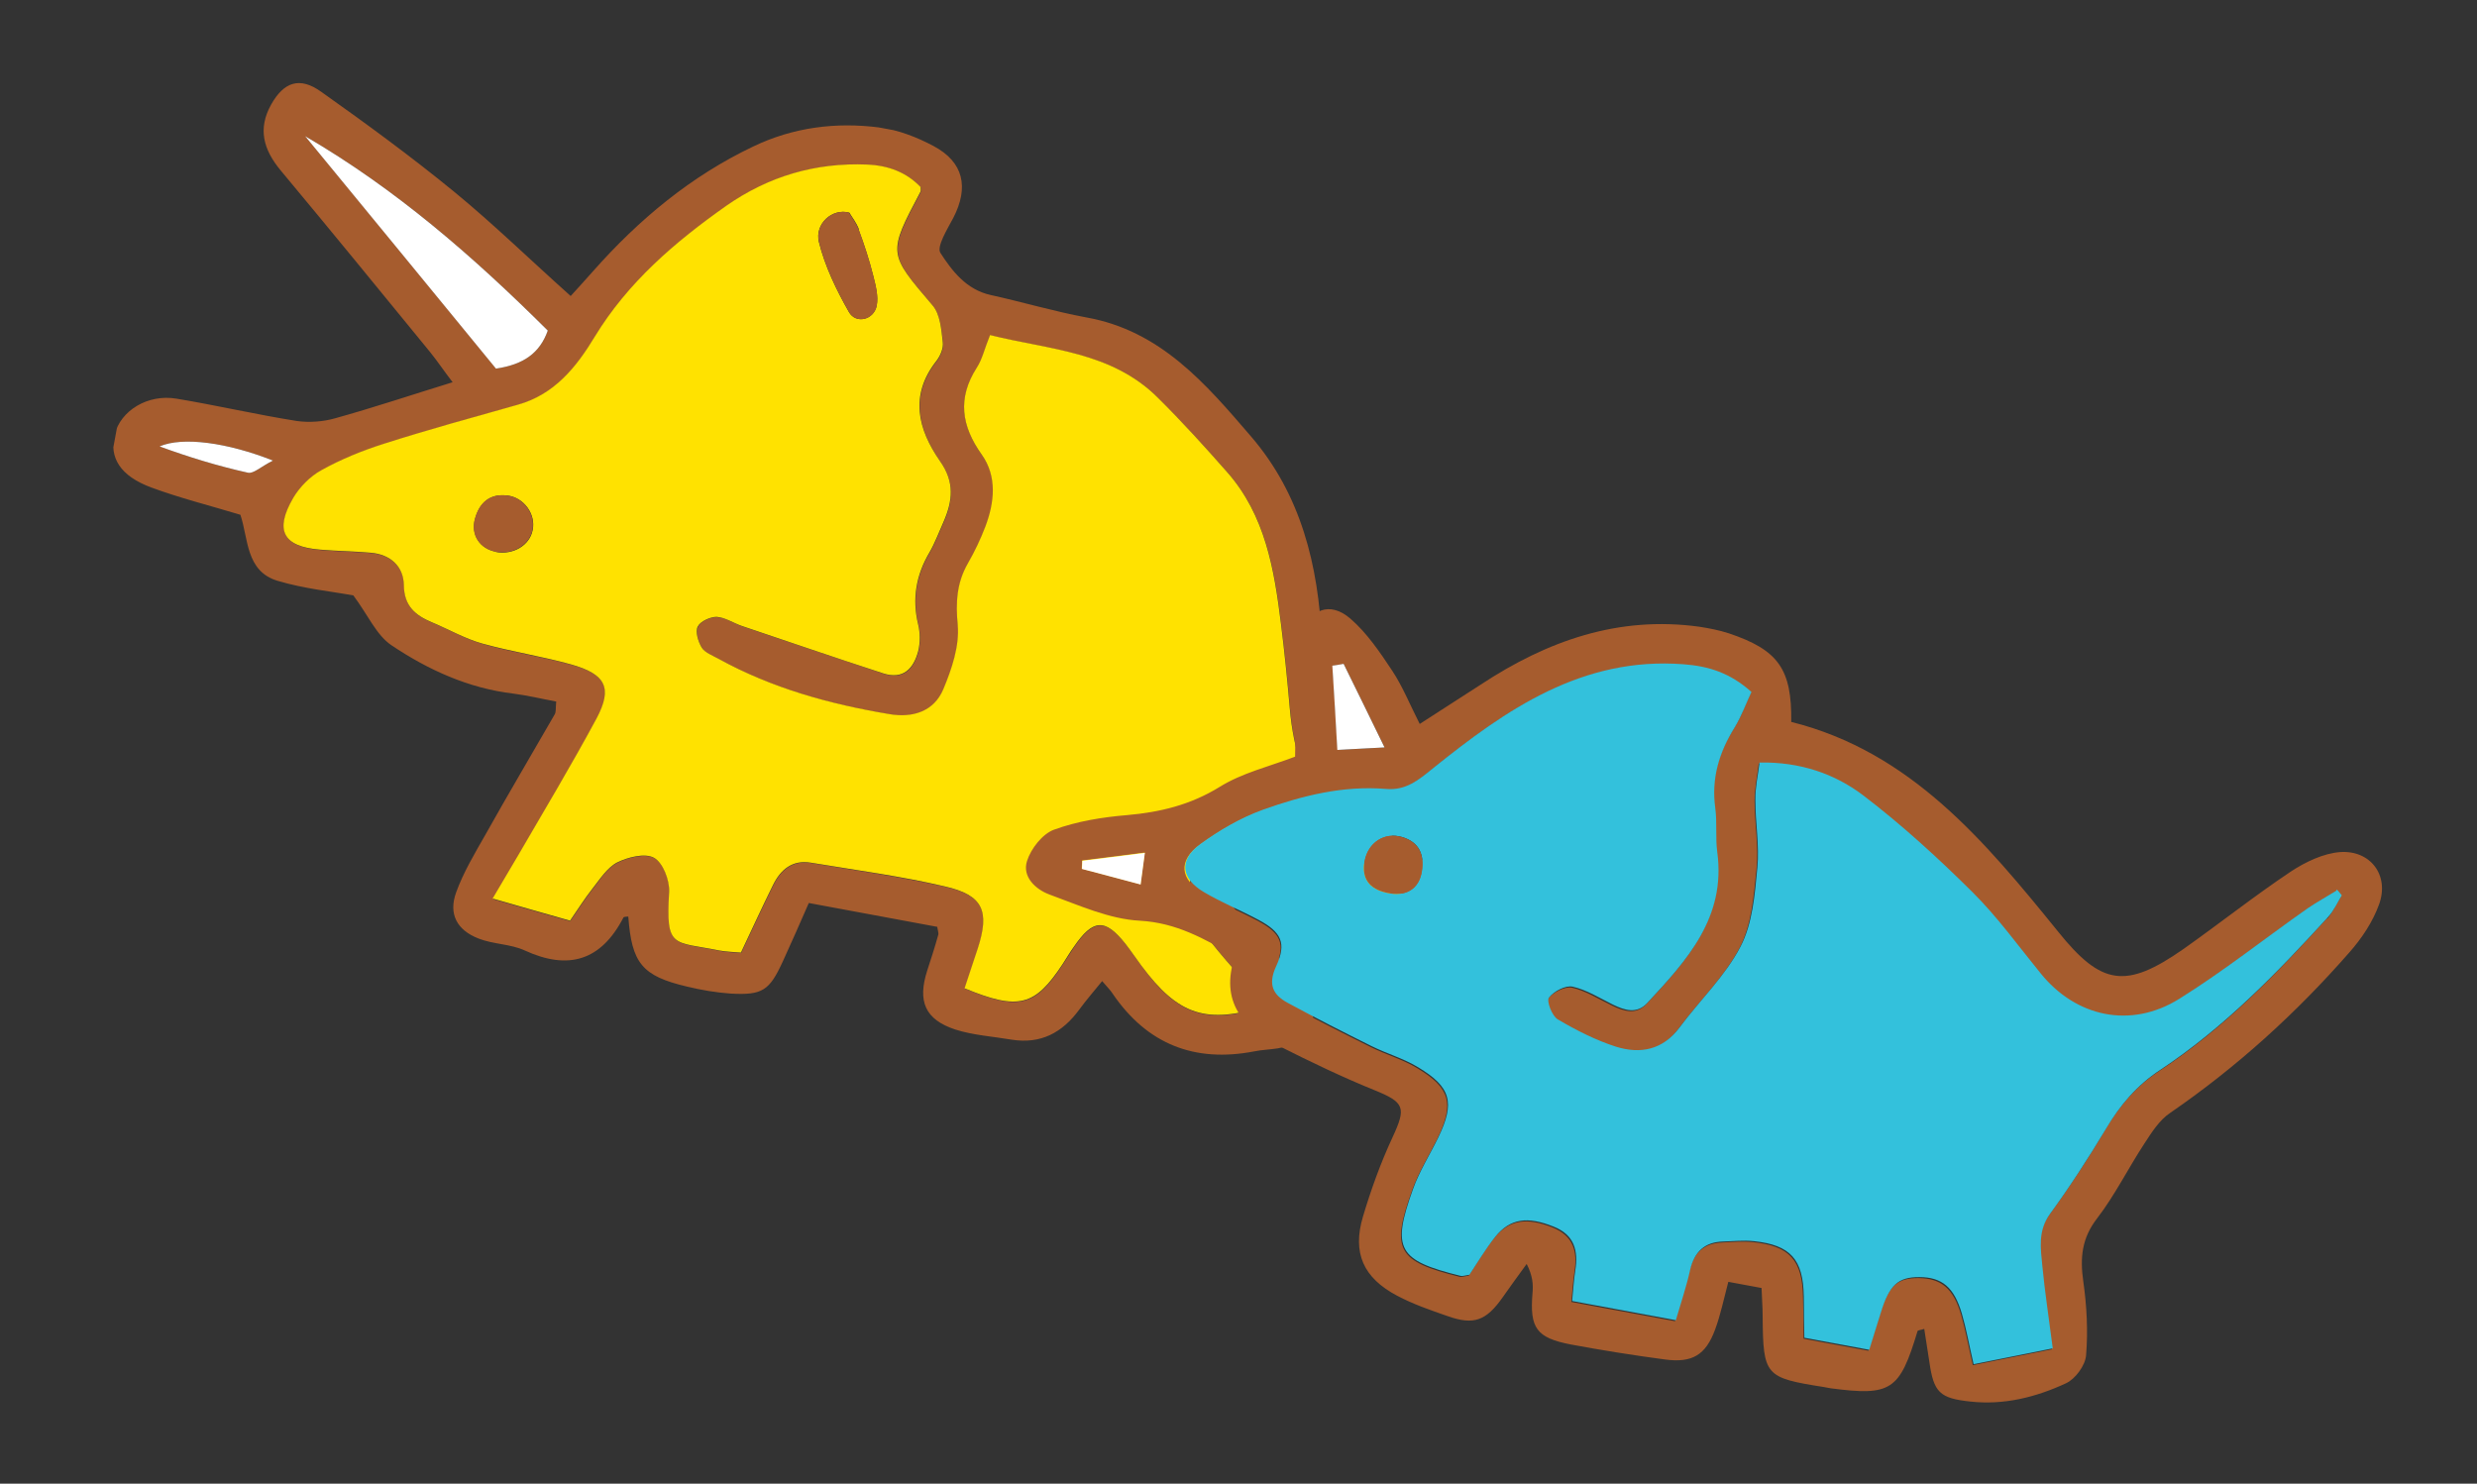 <svg width="212" height="127" viewBox="0 0 212 127" fill="none" xmlns="http://www.w3.org/2000/svg">
<rect x="0" y="0" width="212" height="127" fill="#333333" stroke="none"/>
<g clip-path="url(#clip0_1020_18700)">
<path fill-rule="evenodd" clip-rule="evenodd" d="M80.207 79.264C80.253 79.65 80.356 79.857 80.299 80.035C80.014 81.065 79.683 82.087 79.356 83.086C78.516 85.709 79.169 87.266 81.742 88.12C83.297 88.621 84.974 88.72 86.595 88.997C89.066 89.385 90.918 88.41 92.371 86.419C92.968 85.612 93.629 84.84 94.33 83.981C94.755 84.484 95.036 84.748 95.235 85.067C98.179 89.381 102.238 90.981 107.341 89.998C108.002 89.861 108.688 89.847 109.367 89.738C112.017 89.288 113.042 87.571 111.968 85.111C111.523 84.087 110.59 83.278 109.833 82.407C108.546 80.968 107.174 79.606 105.918 78.126C105.092 77.124 104.94 76.037 106.29 74.851C107.202 75.397 108.185 75.933 109.125 76.578C114.177 80.058 119.438 83.177 125.339 85.002C127.478 85.658 128.701 85.155 129.583 83.576C130.669 81.659 130.501 80.026 128.806 78.629C126.84 77.04 124.816 75.51 122.682 74.196C117.273 70.861 114.166 66.164 113.704 59.768C113.586 58.121 113.205 56.497 113.132 54.858C112.842 48.424 111.359 42.333 107.058 37.343C103.204 32.861 99.34 28.306 92.981 27.173C90.227 26.662 87.527 25.855 84.79 25.253C82.709 24.796 81.497 23.206 80.49 21.653C80.142 21.117 81.079 19.62 81.588 18.654C82.945 16.034 82.475 13.874 79.904 12.503C78.49 11.746 76.865 11.115 75.277 10.914C71.552 10.435 67.912 10.89 64.475 12.536C59.13 15.076 54.672 18.793 50.77 23.202C50.144 23.91 49.522 24.595 48.843 25.34C45.389 22.251 42.259 19.198 38.888 16.429C35.209 13.415 31.374 10.608 27.503 7.865C25.655 6.533 24.295 7.011 23.205 8.951C22.04 11.043 22.559 12.811 24 14.561C28.295 19.714 32.535 24.904 36.776 30.094C37.409 30.871 37.98 31.73 38.738 32.719C35.166 33.822 31.953 34.897 28.701 35.801C27.656 36.101 26.463 36.186 25.407 36.037C21.953 35.491 18.546 34.694 15.096 34.124C12.629 33.713 10.311 35.167 9.817 37.194C9.332 39.176 10.289 40.743 12.954 41.732C15.401 42.634 17.943 43.27 20.574 44.065C21.261 46.075 21.018 48.903 23.763 49.719C26.039 50.4 28.467 50.639 30.242 50.968C31.487 52.635 32.205 54.346 33.48 55.218C36.62 57.331 40.093 58.918 43.94 59.373C45.182 59.532 46.376 59.825 47.605 60.053C47.549 60.608 47.604 60.947 47.471 61.158C45.489 64.605 43.466 68.02 41.53 71.475C40.621 73.073 39.667 74.662 39.042 76.382C38.368 78.235 39.1 79.619 40.968 80.342C42.218 80.833 43.685 80.799 44.9 81.354C48.675 83.091 51.451 82.217 53.357 78.544C53.396 78.457 53.628 78.477 53.773 78.457C54.069 82.444 54.947 83.548 58.806 84.453C60.023 84.749 61.301 84.963 62.533 85.05C65.26 85.203 65.853 84.795 66.999 82.3C67.753 80.65 68.483 78.996 69.223 77.297L80.217 79.337L80.207 79.264ZM44.281 73.399C46.569 69.444 48.917 65.547 51.072 61.544C52.479 58.909 51.877 57.714 48.896 56.902C46.389 56.201 43.796 55.837 41.293 55.114C39.816 54.699 38.456 53.905 37.013 53.307C35.593 52.714 34.61 51.92 34.589 50.126C34.562 48.497 33.431 47.486 31.763 47.342C30.326 47.216 28.868 47.205 27.409 47.075C24.277 46.824 23.499 45.431 25.122 42.648C25.677 41.691 26.572 40.798 27.541 40.271C29.222 39.335 31.055 38.592 32.882 38.013C36.684 36.811 40.506 35.755 44.332 34.675C47.485 33.8 49.363 31.418 50.921 28.858C53.767 24.182 57.796 20.738 62.185 17.644C65.809 15.114 69.82 13.928 74.259 14.116C76.104 14.199 77.615 14.809 78.822 16.046C78.803 16.278 78.827 16.4 78.792 16.464C75.996 21.761 76.054 21.701 79.84 26.171C80.477 26.925 80.563 28.236 80.715 29.324C80.785 29.831 80.495 30.507 80.156 30.939C77.841 33.9 78.598 36.795 80.475 39.498C81.721 41.283 81.558 42.925 80.783 44.688C80.382 45.579 80.046 46.506 79.562 47.334C78.427 49.266 78.074 51.296 78.608 53.491C78.782 54.206 78.789 55.055 78.608 55.775C78.216 57.256 77.33 58.222 75.62 57.669C71.582 56.331 67.549 54.971 63.517 53.611C62.787 53.357 62.103 52.854 61.353 52.832C60.795 52.799 59.942 53.206 59.739 53.663C59.514 54.116 59.758 54.961 60.087 55.47C60.361 55.898 61.023 56.138 61.512 56.417C66.084 58.937 71.011 60.299 76.127 61.154C78.18 61.511 79.96 60.924 80.76 59.023C81.504 57.301 82.157 55.303 81.992 53.53C81.81 51.589 81.905 49.935 82.849 48.274C83.435 47.276 83.938 46.215 84.354 45.115C85.165 43.029 85.406 40.837 84.059 38.962C82.308 36.471 81.921 34.115 83.633 31.49C84.095 30.775 84.282 29.891 84.761 28.709C89.778 29.969 95.147 30.094 99.139 34.084C101.183 36.136 103.143 38.265 105.067 40.459C108.315 44.146 109.083 48.762 109.656 53.413C109.962 55.824 110.2 58.223 110.411 60.64C111.026 67.983 114.773 73.293 120.916 77.118C122.858 78.326 124.671 79.722 126.523 81.031C126.382 81.287 126.24 81.543 126.102 81.777C123.75 80.751 121.313 79.923 119.098 78.664C115.734 76.745 112.543 74.528 109.25 72.48C105.686 70.242 101.921 72.133 101.806 76.303C101.781 77.452 102.277 78.839 102.976 79.769C104.637 81.985 106.568 84.015 108.391 86.119C103.31 87.743 100.861 86.982 97.722 82.703C97.251 82.074 96.828 81.43 96.352 80.824C94.596 78.615 93.571 78.683 91.924 81.086C91.6 81.567 91.293 82.075 90.969 82.556C88.603 86.167 87.192 86.541 82.579 84.626C82.949 83.517 83.347 82.39 83.703 81.232C84.748 78.012 84.175 76.657 80.9 75.908C77.128 75.044 73.27 74.516 69.434 73.875C67.836 73.602 66.827 74.474 66.182 75.791C65.241 77.688 64.365 79.621 63.438 81.569C62.743 81.51 62.153 81.518 61.61 81.394C57.617 80.582 56.991 81.29 57.295 76.355C57.358 75.378 56.765 73.879 55.997 73.454C55.228 73.028 53.748 73.389 52.837 73.856C51.954 74.304 51.341 75.321 50.694 76.143C50.047 76.965 49.479 77.871 48.802 78.853C46.7 78.251 44.709 77.693 42.228 76.974C43.053 75.573 43.697 74.515 44.322 73.43L44.281 73.399ZM26.117 11.658C33.894 16.186 40.541 21.987 46.881 28.296C46.191 30.24 44.788 31.204 42.463 31.55C37.012 24.887 31.576 18.275 26.14 11.662L26.117 11.658ZM21.219 40.464C18.641 39.891 16.124 39.118 13.655 38.212C15.627 37.354 19.462 37.877 23.366 39.426C22.328 39.94 21.693 40.575 21.219 40.464Z" fill="#A65C2E"/>
<path fill-rule="evenodd" clip-rule="evenodd" d="M48.779 78.824C49.455 77.843 50.024 76.936 50.671 76.114C51.318 75.292 51.953 74.28 52.814 73.827C53.747 73.365 55.204 72.999 55.973 73.425C56.742 73.85 57.312 75.345 57.271 76.326C56.968 81.262 57.593 80.554 61.587 81.365C62.156 81.471 62.719 81.481 63.415 81.54C64.341 79.592 65.218 77.659 66.159 75.762C66.803 74.445 67.813 73.573 69.41 73.846C73.247 74.487 77.109 74.992 80.877 75.879C84.152 76.629 84.725 77.983 83.68 81.203C83.301 82.357 82.926 83.488 82.555 84.597C87.191 86.517 88.584 86.116 90.945 82.528C91.27 82.046 91.553 81.534 91.901 81.057C93.547 78.654 94.573 78.586 96.329 80.795C96.805 81.402 97.227 82.045 97.699 82.674C100.864 86.935 103.286 87.714 108.367 86.09C106.544 83.986 104.609 81.979 102.953 79.74C102.254 78.81 101.731 77.442 101.783 76.274C101.897 72.104 105.658 70.236 109.226 72.452C112.519 74.499 115.711 76.716 119.075 78.635C121.29 79.894 123.726 80.723 126.079 81.748C126.221 81.492 126.362 81.235 126.5 81.002C124.625 79.688 122.816 78.27 120.892 77.089C114.75 73.265 111.003 67.954 110.387 60.611C110.177 58.194 109.939 55.795 109.633 53.384C109.059 48.733 108.291 44.117 105.043 40.43C103.138 38.263 101.183 36.111 99.115 34.056C95.123 30.066 89.754 29.941 84.737 28.68C84.259 29.863 84.071 30.746 83.609 31.461C81.92 34.091 82.28 36.465 84.036 38.933C85.36 40.804 85.114 43.019 84.33 45.087C83.918 46.164 83.415 47.224 82.826 48.245C81.882 49.906 81.787 51.561 81.968 53.501C82.129 55.297 81.453 57.291 80.737 58.995C79.937 60.895 78.133 61.478 76.103 61.125C71.01 60.274 66.06 58.908 61.489 56.388C60.977 56.105 60.337 55.869 60.064 55.441C59.757 54.937 59.491 54.087 59.716 53.634C59.941 53.181 60.79 52.797 61.33 52.803C62.053 52.843 62.763 53.328 63.493 53.582C67.526 54.942 71.555 56.325 75.596 57.64C77.307 58.193 78.192 57.227 78.585 55.746C78.765 55.026 78.758 54.177 78.585 53.462C78.05 51.267 78.403 49.237 79.539 47.306C80.022 46.477 80.359 45.55 80.76 44.659C81.539 42.873 81.72 41.259 80.451 39.469C78.575 36.766 77.817 33.871 80.132 30.91C80.472 30.478 80.762 29.802 80.691 29.295C80.562 28.211 80.476 26.9 79.816 26.142C76.008 21.668 75.972 21.732 78.769 16.435C78.808 16.348 78.802 16.253 78.799 16.017C77.596 14.758 76.058 14.166 74.236 14.087C69.797 13.899 65.786 15.086 62.161 17.615C57.773 20.71 53.743 24.153 50.898 28.829C49.335 31.411 47.461 33.771 44.309 34.646C40.482 35.726 36.637 36.778 32.858 37.984C31.032 38.563 29.198 39.306 27.518 40.242C26.549 40.769 25.649 41.685 25.099 42.619C23.476 45.403 24.231 46.791 27.386 47.046C28.822 47.172 30.28 47.183 31.739 47.313C33.408 47.457 34.539 48.468 34.566 50.097C34.586 51.891 35.569 52.685 36.99 53.279C38.41 53.872 39.792 54.67 41.269 55.085C43.776 55.786 46.365 56.172 48.873 56.873C51.849 57.708 52.456 58.88 51.049 61.515C48.893 65.518 46.541 69.438 44.257 73.37C43.636 74.432 42.989 75.513 42.164 76.913C44.621 77.628 46.636 78.191 48.737 78.793L48.779 78.824ZM73.487 19.646C73.973 20.961 74.409 22.29 74.746 23.647C74.948 24.462 75.183 25.353 75.035 26.15C74.807 27.379 73.251 27.773 72.65 26.696C71.584 24.826 70.597 22.783 70.087 20.711C69.712 19.181 71.218 17.789 72.695 18.204C72.89 18.547 73.292 19.045 73.514 19.628L73.487 19.646ZM42.445 47.227C41.079 46.974 40.286 45.791 40.658 44.423C41.029 43.056 41.912 42.231 43.431 42.418C44.837 42.585 45.869 44.001 45.593 45.362C45.348 46.683 43.92 47.524 42.441 47.25L42.445 47.227Z" fill="#FFE200"/>
<path fill-rule="evenodd" clip-rule="evenodd" d="M42.443 31.547C36.992 24.884 31.556 18.272 26.12 11.659C33.897 16.187 40.544 21.988 46.884 28.297C46.194 30.241 44.791 31.205 42.466 31.551L42.443 31.547Z" fill="white"/>
<path fill-rule="evenodd" clip-rule="evenodd" d="M23.365 39.426C22.328 39.94 21.692 40.576 21.218 40.464C18.64 39.892 16.123 39.118 13.654 38.213C15.626 37.355 19.461 37.878 23.365 39.426Z" fill="white"/>
<path fill-rule="evenodd" clip-rule="evenodd" d="M72.677 18.225C72.872 18.568 73.274 19.066 73.496 19.649C73.982 20.963 74.418 22.292 74.755 23.65C74.957 24.464 75.192 25.355 75.044 26.152C74.816 27.381 73.259 27.775 72.658 26.698C71.593 24.829 70.606 22.786 70.096 20.713C69.72 19.184 71.227 17.791 72.704 18.207L72.677 18.225Z" fill="#A65C2E"/>
<path fill-rule="evenodd" clip-rule="evenodd" d="M45.576 45.337C45.331 46.657 43.904 47.499 42.424 47.224C41.058 46.971 40.265 45.788 40.637 44.42C41.008 43.053 41.891 42.228 43.41 42.416C44.816 42.582 45.848 43.998 45.572 45.36L45.576 45.337Z" fill="#A65C2E"/>
<path fill-rule="evenodd" clip-rule="evenodd" d="M109.495 89.55C112.165 90.893 114.867 92.195 117.648 93.323C120.232 94.368 120.361 94.816 119.184 97.352C118.166 99.541 117.339 101.837 116.654 104.135C115.721 107.258 116.691 109.392 119.586 110.918C120.959 111.644 122.442 112.155 123.902 112.661C126.133 113.452 127.195 113.06 128.602 111.061C129.274 110.102 129.969 109.148 130.664 108.194C131.182 109.209 131.233 109.948 131.162 110.712C130.917 113.68 131.492 114.517 134.447 115.089C137.11 115.583 139.809 116.013 142.497 116.371C144.817 116.683 145.979 116.004 146.785 113.823C147.253 112.567 147.525 111.229 147.922 109.725L150.767 110.253C150.793 111.129 150.863 111.895 150.86 112.672C150.903 117.766 151.06 117.936 156.116 118.733C156.298 118.767 156.503 118.805 156.685 118.838C161.857 119.516 162.582 119.038 164.114 113.954C164.131 113.863 164.367 113.859 164.692 113.755C164.842 114.725 164.996 115.671 165.131 116.591C165.499 119.179 166.014 119.698 168.625 119.971C171.508 120.294 174.25 119.602 176.826 118.408C177.625 118.038 178.476 116.878 178.541 116.019C178.716 113.932 178.6 111.768 178.303 109.688C178.016 107.68 178.165 105.989 179.494 104.281C181.015 102.303 182.15 99.994 183.528 97.895C184.155 96.929 184.822 95.875 185.735 95.267C191.456 91.337 196.527 86.722 201.068 81.536C202.141 80.323 203.089 78.897 203.626 77.396C204.509 74.923 202.885 72.761 200.286 72.938C198.852 73.049 197.328 73.778 196.095 74.586C192.95 76.686 189.968 79.053 186.879 81.234C181.928 84.695 179.848 84.356 176.138 79.736C169.873 72.004 163.523 64.35 153.307 61.796C153.367 57.286 152.213 55.636 147.957 54.21C147.136 53.94 146.271 53.779 145.425 53.646C138.514 52.693 132.414 54.858 126.727 58.606C125.04 59.705 123.334 60.778 121.511 61.97C120.666 60.307 120.055 58.78 119.173 57.44C118.106 55.829 116.998 54.187 115.578 52.958C113.813 51.43 112.08 52.144 111.334 54.384C111.121 55.027 111.017 55.714 110.985 56.391C110.915 59.18 110.891 61.977 110.843 64.771C108.639 65.61 106.299 66.164 104.382 67.362C101.883 68.9 99.294 69.527 96.446 69.775C94.342 69.95 92.181 70.302 90.211 71.02C89.226 71.379 88.24 72.632 87.901 73.699C87.461 75.054 88.648 76.145 89.839 76.578C92.354 77.492 94.958 78.682 97.571 78.814C100.693 78.993 103.055 80.349 105.696 81.852C104.388 85.73 106.367 88.004 109.536 89.581L109.495 89.55ZM199.193 78.575C194.814 83.39 190.298 88.061 184.827 91.661C182.815 92.983 181.368 94.693 180.166 96.73C178.689 99.234 177.083 101.668 175.377 104.012C174.33 105.466 174.573 106.947 174.735 108.484C174.961 110.692 175.287 112.872 175.623 115.501C173.277 115.96 171.172 116.394 168.849 116.857C168.443 115.11 168.216 113.797 167.84 112.526C167.177 110.26 166.108 109.426 164.205 109.403C162.37 109.392 161.63 110.079 160.91 112.441C160.606 113.444 160.279 114.443 159.919 115.624L154.365 114.593C154.358 113.486 154.35 112.26 154.315 111.052C154.267 107.888 153.178 106.65 150.036 106.326C149.181 106.238 148.296 106.309 147.416 106.358C145.828 106.416 144.968 107.246 144.589 108.777C144.259 110.175 143.797 111.526 143.364 113.094L134.487 111.447C134.584 110.546 134.622 109.706 134.755 108.859C135.027 107.144 134.686 105.809 132.891 105.075C130.676 104.194 129.181 104.387 127.899 105.962C127.047 107.005 126.382 108.177 125.697 109.203C125.312 109.249 125.108 109.329 124.949 109.3C119.591 107.976 119.014 107.021 120.864 101.878C121.41 100.331 122.307 98.92 123.027 97.453C124.479 94.449 124.134 93.137 121.295 91.433C120.068 90.688 118.636 90.281 117.342 89.64C114.928 88.439 112.518 87.215 110.143 85.926C108.903 85.249 108.433 84.361 109.142 82.821C110.081 80.805 109.619 79.872 107.647 78.823C106.105 77.996 104.484 77.341 102.978 76.45C100.982 75.279 100.81 73.669 102.684 72.322C104.316 71.141 106.14 70.067 108.006 69.401C111.386 68.191 114.893 67.311 118.557 67.615C120.248 67.764 121.284 66.873 122.582 65.842C128.837 60.81 135.358 56.252 144.036 56.944C146.149 57.1 147.996 57.678 149.835 59.315C149.364 60.334 149.002 61.397 148.402 62.345C147.065 64.475 146.392 66.705 146.741 69.266C146.912 70.498 146.744 71.786 146.911 73.041C147.662 78.643 144.302 82.281 140.916 85.938C140.03 86.904 138.986 86.569 137.971 86.075C136.846 85.536 135.733 84.812 134.535 84.542C133.92 84.428 132.906 84.947 132.5 85.483C132.282 85.772 132.776 87.041 133.262 87.344C134.832 88.271 136.51 89.124 138.243 89.681C140.314 90.324 142.239 89.975 143.683 88.029C145.408 85.712 147.581 83.643 148.899 81.109C149.925 79.134 150.1 76.67 150.336 74.383C150.527 72.464 150.182 70.516 150.168 68.559C150.172 67.524 150.385 66.504 150.528 65.353C154.005 65.269 156.97 66.29 159.422 68.181C162.721 70.7 165.821 73.536 168.763 76.46C170.891 78.574 172.673 81.024 174.567 83.376C177.616 87.121 182.294 88.177 186.449 85.581C190.231 83.222 193.761 80.439 197.394 77.864C198.181 77.304 199.069 76.833 199.892 76.326C200.026 76.493 200.16 76.659 200.317 76.829C199.922 77.439 199.627 78.137 199.149 78.684L199.193 78.575ZM118.524 63.983C116.909 64.06 115.884 64.128 114.481 64.198C114.337 61.675 114.209 59.32 114.054 56.984C114.367 56.948 114.684 56.889 115.001 56.83C116.109 59.108 117.244 61.367 118.501 63.978L118.524 63.983ZM97.609 75.689C95.791 75.21 94.2 74.774 92.582 74.356C92.602 74.124 92.599 73.888 92.618 73.656C94.331 73.433 96.063 73.236 97.971 72.978C97.827 74.01 97.754 74.656 97.609 75.689Z" fill="#A65C2E"/>
<path fill-rule="evenodd" clip-rule="evenodd" d="M199.96 76.244C199.136 76.75 198.27 77.225 197.461 77.781C193.805 80.353 190.298 83.139 186.516 85.499C182.361 88.095 177.656 87.057 174.634 83.294C172.736 80.964 170.958 78.491 168.831 76.377C165.888 73.453 162.788 70.618 159.489 68.098C157.033 66.23 154.068 65.209 150.595 65.271C150.456 66.399 150.216 67.437 150.235 68.477C150.231 70.407 150.594 72.381 150.403 74.3C150.189 76.592 149.992 79.051 148.966 81.027C147.648 83.561 145.475 85.63 143.75 87.947C142.306 89.892 140.381 90.241 138.311 89.598C136.577 89.041 134.899 88.188 133.329 87.261C132.839 86.982 132.349 85.69 132.567 85.401C133 84.845 133.992 84.323 134.602 84.46C135.8 84.729 136.895 85.427 138.038 85.992C139.053 86.486 140.097 86.822 140.983 85.856C144.365 82.221 147.729 78.56 146.979 72.958C146.807 71.726 146.975 70.438 146.808 69.183C146.455 66.645 147.128 64.415 148.469 62.263C149.046 61.31 149.431 60.251 149.902 59.232C148.086 57.6 146.239 57.022 144.103 56.861C135.421 56.192 128.904 60.728 122.649 65.76C121.374 66.794 120.315 67.681 118.624 67.532C114.96 67.229 111.453 68.109 108.073 69.318C106.18 70.003 104.383 71.059 102.751 72.239C100.877 73.587 101.049 75.196 103.045 76.367C104.551 77.259 106.172 77.913 107.714 78.74C109.663 79.785 110.148 80.723 109.209 82.738C108.495 84.301 108.971 85.166 110.211 85.844C112.585 87.132 114.995 88.356 117.409 89.558C118.703 90.198 120.135 90.605 121.362 91.351C124.201 93.055 124.542 94.389 123.094 97.37C122.37 98.861 121.472 100.272 120.931 101.796C119.082 106.939 119.658 107.893 125.016 109.217C125.198 109.251 125.401 109.171 125.764 109.121C126.449 108.094 127.137 106.926 127.967 105.88C129.252 104.282 130.744 104.111 132.958 104.993C134.757 105.703 135.094 107.061 134.822 108.776C134.689 109.623 134.651 110.463 134.554 111.364L143.431 113.011C143.886 111.447 144.349 110.097 144.656 108.694C145.012 107.159 145.899 106.311 147.483 106.275C148.359 106.25 149.225 106.151 150.103 106.243C153.245 106.567 154.334 107.806 154.382 110.97C154.39 112.196 154.403 113.399 154.432 114.511L159.986 115.541C160.35 114.338 160.673 113.361 160.977 112.358C161.693 110.019 162.437 109.309 164.272 109.32C166.202 109.325 167.244 110.178 167.907 112.443C168.283 113.714 168.51 115.028 168.916 116.775C171.216 116.307 173.318 115.896 175.69 115.418C175.354 112.789 175.01 110.583 174.802 108.401C174.659 106.891 174.397 105.383 175.444 103.929C177.15 101.585 178.733 99.147 180.233 96.647C181.435 94.61 182.882 92.901 184.894 91.579C190.342 87.975 194.886 83.284 199.26 78.492C199.734 77.968 200.051 77.273 200.428 76.637C200.294 76.471 200.16 76.305 200.003 76.134L199.96 76.244ZM116.794 73.715C117.089 72.121 118.484 71.203 120.002 71.649C121.475 72.088 121.912 73.158 121.696 74.577C121.458 76.111 120.319 76.794 118.693 76.422C117.176 76.093 116.523 75.171 116.794 73.715Z" fill="#33C1DC"/>
<path fill-rule="evenodd" clip-rule="evenodd" d="M115 56.831C116.108 59.109 117.242 61.368 118.5 63.98C116.885 64.057 115.86 64.125 114.458 64.195C114.313 61.672 114.185 59.317 114.03 56.981C114.343 56.945 114.66 56.886 114.977 56.827L115 56.831Z" fill="white"/>
<path fill-rule="evenodd" clip-rule="evenodd" d="M97.987 73.004C97.842 74.037 97.769 74.683 97.625 75.715C95.806 75.237 94.216 74.8 92.598 74.382C92.617 74.15 92.614 73.914 92.633 73.682C94.347 73.459 96.078 73.262 97.987 73.004Z" fill="white"/>
<path fill-rule="evenodd" clip-rule="evenodd" d="M118.69 76.423C117.173 76.094 116.52 75.172 116.791 73.716C117.086 72.122 118.481 71.204 119.999 71.65C121.472 72.088 121.909 73.159 121.693 74.578C121.455 76.112 120.316 76.795 118.69 76.423Z" fill="#A65C2E"/>
</g>
<defs>
<clipPath id="clip0_1020_18700">
<rect width="197.939" height="91.7" fill="white" transform="matrix(-0.983 -0.182 -0.182 0.983 211.348 36.113)"/>
</clipPath>
</defs>
</svg>
